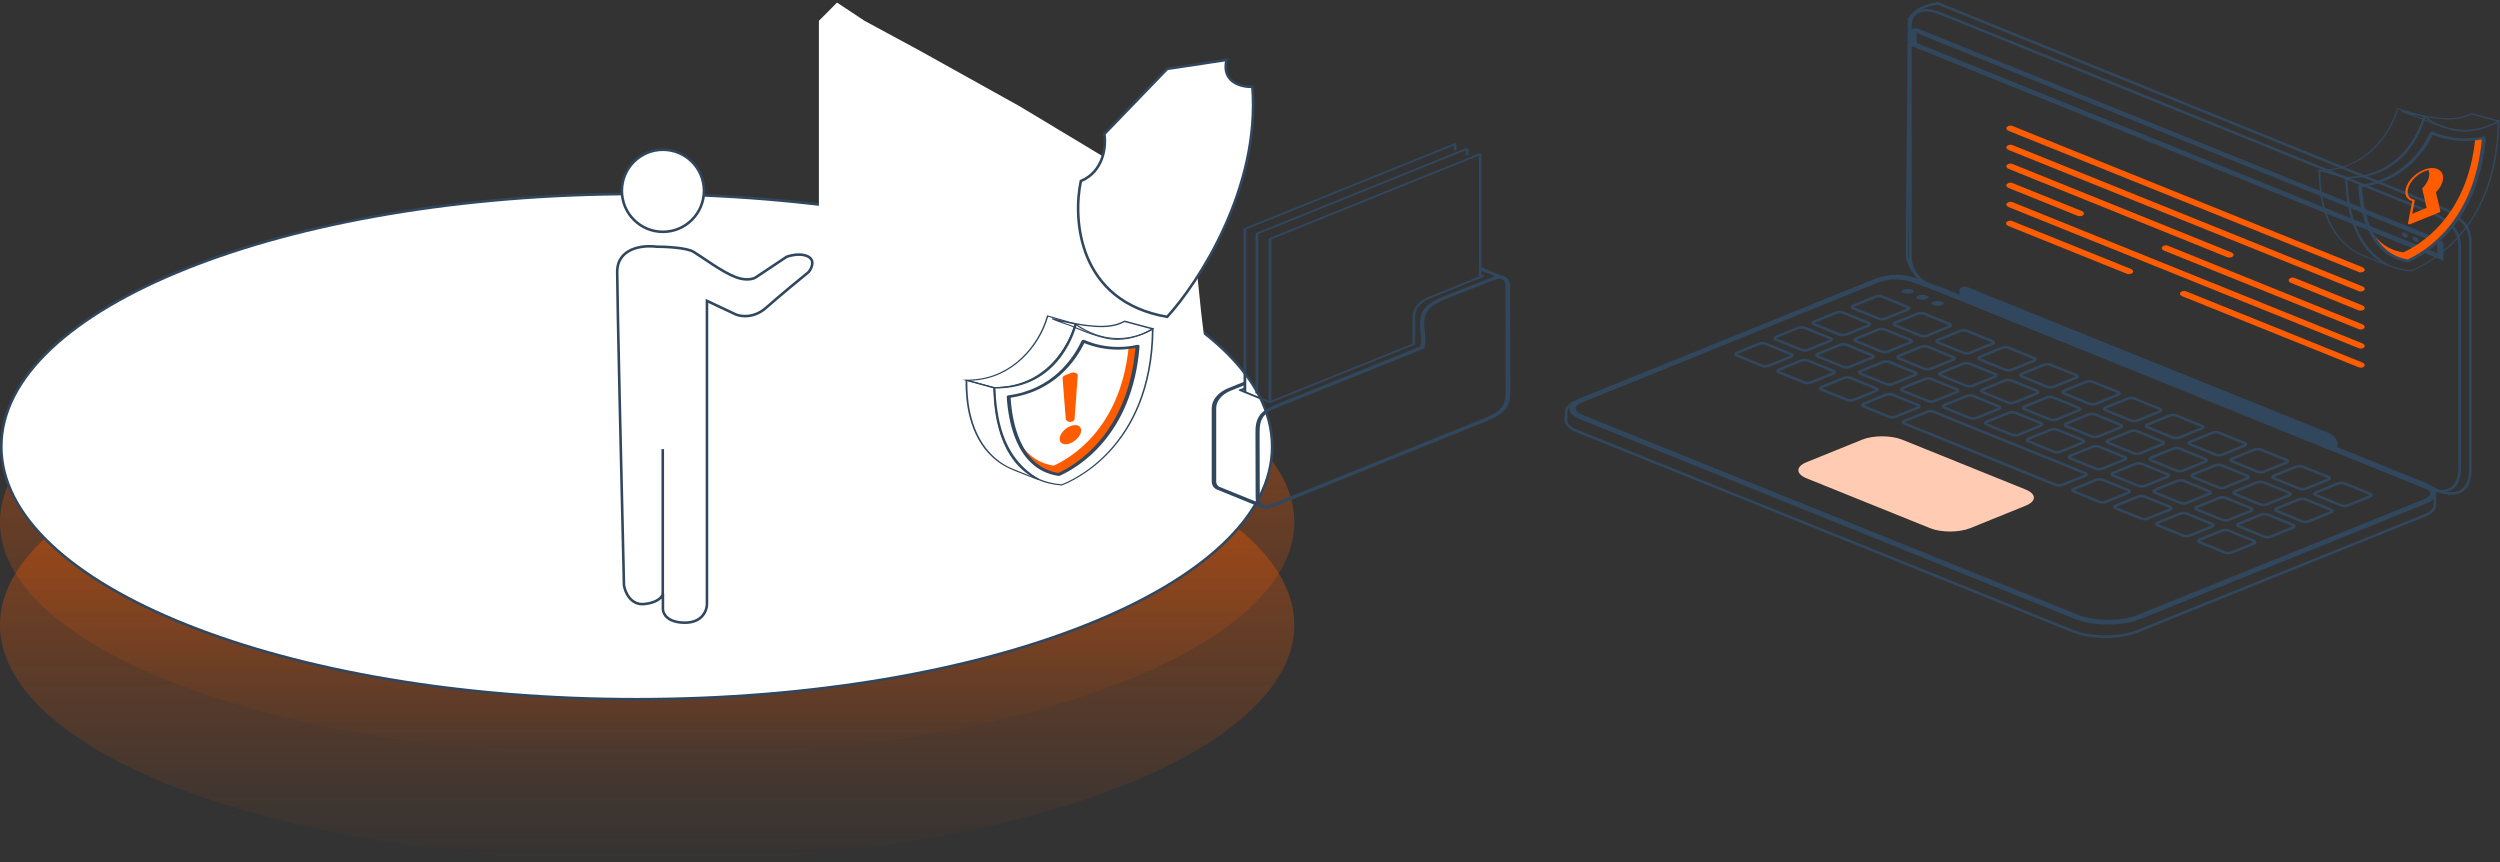 <svg width="960" height="331" viewBox="0 0 960 331" fill="none" xmlns="http://www.w3.org/2000/svg">
<rect x="0" y="0" width="960" height="331" fill="#333333" stroke="none"/>
<ellipse cx="248.5" cy="200.5" rx="248.5" ry="90.5" fill="url(#paint0_linear_84_43078)" fill-opacity="0.5"/>
<ellipse cx="248.5" cy="240" rx="248.5" ry="91" fill="url(#paint1_linear_84_43078)" fill-opacity="0.5"/>
<path d="M488.5 171.5C488.5 184.78 481.753 197.482 469.443 209.088C457.132 220.695 439.291 231.17 417.202 239.978C373.029 257.594 311.97 268.5 244.5 268.5C177.03 268.5 115.971 257.594 71.798 239.978C49.709 231.17 31.868 220.695 19.557 209.088C7.247 197.482 0.5 184.78 0.5 171.5C0.5 158.22 7.247 145.518 19.557 133.912C31.868 122.305 49.709 111.83 71.798 103.022C115.971 85.406 177.03 74.5 244.5 74.5C311.97 74.5 373.029 85.406 417.202 103.022C439.291 111.83 457.132 122.305 469.443 133.912C481.753 145.518 488.5 158.22 488.5 171.5Z" fill="white" stroke="#31475E"/>
<path d="M314.458 104.94L465 182.008V151.246L461.259 120.09L457.14 80.287L391.639 40.859L353.005 19.358L331.976 7.988L321.424 1L314.458 7.988V104.94Z" fill="white"/>
<path d="M744.067 1.268L937.988 80.001C941.251 81.305 944.281 83.75 946.262 85.788C947.311 87.092 948.36 89.129 948.593 92.064V180.332C948.593 188.971 943.116 191.172 936.007 188.319L741.387 109.587C735.793 107.305 732.297 101.762 732.297 97.28L733.113 7.381C733.346 6.811 733.812 6.322 734.278 5.751C737.075 2.572 742.086 1.594 744.067 1.268Z" stroke="#31475E" stroke-miterlimit="10"/>
<path d="M601.426 161.416V158.156C601.31 156.689 602.708 155.222 605.389 154.162L717.965 108.602C718.665 108.276 719.364 108.031 719.946 107.787C721.112 107.461 722.277 107.135 723.21 106.972C727.638 106.238 731.484 106.972 733.815 107.624L745.002 111.699L930.766 186.682C933.446 187.742 934.844 189.209 934.961 190.676V194.018C934.961 195.485 933.679 196.952 930.882 198.011L820.753 242.431C813.877 245.202 802.806 245.12 795.93 242.349L605.505 165.491C602.825 164.432 601.426 162.965 601.31 161.579V161.416C601.426 161.498 601.426 161.498 601.426 161.416Z" stroke="#31475E" stroke-miterlimit="10"/>
<path d="M745.119 5.176L934.146 81.871C937.292 83.175 940.206 85.457 942.187 87.495C943.236 88.799 944.168 90.755 944.518 93.608V179.676C944.518 188.071 939.157 190.271 932.281 187.5L742.439 110.724C736.962 108.523 733.582 103.144 733.582 98.743V9.985C733.582 4.524 738.244 2.405 745.119 5.176Z" stroke="#31475E" stroke-miterlimit="10"/>
<path d="M938.324 100.133V93.939C938.324 93.124 937.508 92.146 936.46 91.738L736.595 11.05C735.197 10.479 733.565 11.131 733.565 12.272V17.489L734.264 17.733L938.324 100.133ZM736.013 12.68L935.294 93.124C935.644 93.287 935.877 93.613 935.877 93.858V97.199L736.013 16.511V12.68Z" fill="#31475E"/>
<path d="M932.966 94.093C932.966 93.604 932.384 92.952 931.801 92.708C931.102 92.463 930.636 92.626 930.636 93.197C930.636 93.686 931.218 94.338 931.801 94.582C932.384 94.827 932.966 94.664 932.966 94.093Z" fill="#31475E"/>
<path d="M928.775 92.384C928.775 91.895 928.192 91.243 927.61 90.998C926.91 90.754 926.444 90.917 926.444 91.487C926.444 91.976 926.91 92.628 927.61 92.873C928.192 93.117 928.775 92.954 928.775 92.384Z" fill="#31475E"/>
<path d="M924.571 90.754C924.571 90.265 924.105 89.613 923.405 89.368C922.706 89.124 922.24 89.287 922.24 89.857C922.24 90.346 922.823 90.998 923.405 91.243C924.105 91.487 924.571 91.243 924.571 90.754Z" fill="#31475E"/>
<path d="M727.992 107.216C726.943 107.216 725.895 107.298 724.962 107.461C723.913 107.705 722.865 107.95 722.049 108.194C721.466 108.357 720.883 108.602 720.301 108.846L719.019 109.417H718.902L607.841 154.407C606.092 155.14 605.044 156.037 605.044 156.852C605.044 157.749 606.092 158.727 608.074 159.46L798.149 236.155C801.179 237.378 805.258 238.03 809.57 238.03C813.765 238.03 817.727 237.378 820.524 236.237L930.42 191.899C932.169 191.165 933.217 190.268 933.217 189.372C933.217 188.475 932.169 187.497 930.187 186.764L744.89 111.943L733.936 107.95C732.537 107.705 730.44 107.216 727.992 107.216ZM727.992 105.505C730.789 105.505 733.236 105.994 734.868 106.483L746.056 110.558L931.353 185.378C936.83 187.579 936.947 191.247 931.469 193.447L821.69 237.785C818.31 239.171 813.881 239.823 809.453 239.823C804.908 239.823 800.363 239.089 796.867 237.704L606.792 161.009C601.314 158.808 601.081 155.222 606.559 153.021L718.902 107.542C719.601 107.216 720.301 106.972 720.883 106.727C722.049 106.401 723.098 106.075 724.146 105.912C725.545 105.586 726.827 105.505 727.992 105.505Z" fill="#31475E"/>
<path d="M745.701 117.156C746.633 116.83 746.633 116.178 745.701 115.852C744.769 115.526 743.37 115.526 742.438 115.852C741.506 116.178 741.506 116.83 742.438 117.156C743.37 117.482 744.769 117.482 745.701 117.156Z" fill="#31475E"/>
<path d="M739.865 114.789C740.798 114.463 740.798 113.811 739.865 113.485C738.933 113.159 737.534 113.159 736.602 113.485C735.67 113.811 735.67 114.463 736.602 114.789C737.534 115.196 739.049 115.196 739.865 114.789Z" fill="#31475E"/>
<path d="M734.165 112.509C735.097 112.183 735.097 111.531 734.165 111.205C733.232 110.879 731.834 110.879 730.901 111.205C729.969 111.531 729.969 112.183 730.901 112.509C731.717 112.835 733.232 112.835 734.165 112.509Z" fill="#31475E"/>
<path d="M889.28 189.126C888.58 189.371 888.58 189.86 889.28 190.104L899.069 194.098C899.768 194.342 900.817 194.342 901.516 194.098L910.14 190.593C910.839 190.349 910.839 189.86 910.14 189.615L900.351 185.621C899.652 185.377 898.603 185.377 897.904 185.621L889.28 189.126ZM881.821 179.183C882.52 178.938 883.569 178.938 884.268 179.183L894.058 183.176C894.757 183.421 894.757 183.91 894.058 184.154L885.434 187.659C884.735 187.904 883.686 187.904 882.987 187.659L873.197 183.665C872.498 183.421 872.498 182.932 873.197 182.687L881.821 179.183ZM865.739 172.662C866.438 172.418 867.487 172.418 868.186 172.662L877.975 176.656C878.675 176.901 878.675 177.39 877.975 177.634L869.351 181.139C868.652 181.383 867.603 181.383 866.904 181.139L857.115 177.145C856.416 176.901 856.416 176.412 857.115 176.167L865.739 172.662ZM849.656 166.142C850.356 165.898 851.404 165.898 852.104 166.142L861.893 170.136C862.592 170.38 862.592 170.869 861.893 171.114L853.269 174.618C852.57 174.863 851.521 174.863 850.822 174.618L841.033 170.625C840.333 170.38 840.333 169.891 841.033 169.647L849.656 166.142ZM833.224 159.54C833.924 159.296 834.972 159.296 835.672 159.54L845.461 163.534C846.16 163.779 846.16 164.268 845.461 164.512L836.837 168.017C836.138 168.261 835.089 168.261 834.39 168.017L824.601 164.023C823.901 163.778 823.901 163.289 824.601 163.045L833.224 159.54ZM817.142 153.02C817.841 152.775 818.89 152.775 819.589 153.02L829.379 157.014C830.078 157.258 830.078 157.747 829.379 157.992L820.755 161.496C820.055 161.741 819.007 161.741 818.307 161.496L808.518 157.503C807.819 157.258 807.819 156.769 808.518 156.525L817.142 153.02ZM801.06 146.581C801.759 146.337 802.808 146.337 803.507 146.581L813.413 150.575C814.112 150.819 814.112 151.308 813.413 151.553L804.789 155.058C804.09 155.302 803.041 155.302 802.342 155.058L792.552 151.064C791.853 150.819 791.853 150.33 792.552 150.086L801.06 146.581ZM784.977 140.061C785.676 139.816 786.725 139.816 787.425 140.061L797.214 144.055C797.913 144.299 797.913 144.788 797.214 145.033L788.59 148.537C787.891 148.782 786.842 148.782 786.143 148.537L776.353 144.544C775.654 144.299 775.654 143.81 776.353 143.566L784.977 140.061ZM768.895 133.541C769.594 133.296 770.643 133.296 771.342 133.541L781.131 137.534C781.831 137.779 781.831 138.268 781.131 138.512L772.508 142.017C771.808 142.262 770.759 142.262 770.06 142.017L760.271 138.023C759.572 137.779 759.572 137.29 760.271 137.045L768.895 133.541ZM752.812 127.02C753.512 126.776 754.561 126.776 755.26 127.02L765.049 131.014C765.748 131.259 765.748 131.748 765.049 131.992L756.425 135.497C755.726 135.741 754.677 135.741 753.978 135.497L744.189 131.503C743.489 131.258 743.489 130.77 744.189 130.525L752.812 127.02ZM736.38 120.419C737.08 120.174 738.129 120.174 738.828 120.419L748.617 124.412C749.316 124.657 749.316 125.146 748.617 125.39L739.993 128.895C739.294 129.139 738.245 129.139 737.546 128.895L727.757 124.901C727.057 124.657 727.057 124.168 727.757 123.923L736.38 120.419ZM720.298 113.898C720.997 113.654 722.046 113.654 722.745 113.898L732.535 117.892C733.234 118.136 733.234 118.625 732.535 118.87L723.911 122.375C723.212 122.619 722.163 122.619 721.463 122.375L711.674 118.381C710.975 118.136 710.975 117.647 711.674 117.403L720.298 113.898ZM882.87 191.734C883.569 191.49 884.618 191.49 885.317 191.734L895.107 195.728C895.806 195.972 895.806 196.461 895.107 196.706L886.483 200.211C885.783 200.455 884.735 200.455 884.035 200.211L874.246 196.217C873.547 195.972 873.547 195.483 874.246 195.239L882.87 191.734ZM866.788 185.214C867.487 184.969 868.536 184.969 869.235 185.214L879.024 189.208C879.723 189.452 879.723 189.941 879.024 190.186L870.4 193.69C869.701 193.935 868.652 193.935 867.953 193.69L858.164 189.697C857.464 189.452 857.464 188.963 858.164 188.719L866.788 185.214ZM850.705 178.694C851.404 178.449 852.453 178.449 853.153 178.694L862.942 182.687C863.641 182.932 863.641 183.421 862.942 183.665L854.318 187.17C853.619 187.415 852.57 187.415 851.871 187.17L842.081 183.176C841.382 182.932 841.382 182.443 842.081 182.198L850.705 178.694ZM834.623 172.255C835.322 172.01 836.371 172.01 837.07 172.255L846.859 176.249C847.559 176.493 847.559 176.982 846.859 177.227L838.236 180.731C837.536 180.976 836.487 180.976 835.788 180.731L825.999 176.738C825.3 176.493 825.3 176.004 825.999 175.76L834.623 172.255ZM818.191 165.572C818.89 165.327 819.939 165.327 820.638 165.572L830.427 169.565C831.127 169.81 831.127 170.299 830.427 170.543L821.804 174.048C821.104 174.292 820.055 174.292 819.356 174.048L809.567 170.054C808.868 169.81 808.868 169.321 809.567 169.076L818.191 165.572ZM802.108 159.133C802.808 158.888 803.857 158.888 804.556 159.133L814.345 163.126C815.044 163.371 815.044 163.86 814.345 164.104L805.721 167.609C805.022 167.854 803.973 167.854 803.274 167.609L793.485 163.615C792.785 163.371 792.785 162.882 793.485 162.637L802.108 159.133ZM786.026 152.612C786.725 152.368 787.774 152.368 788.473 152.612L798.263 156.606C798.962 156.851 798.962 157.34 798.263 157.584L789.639 161.089C788.94 161.333 787.891 161.333 787.191 161.089L777.402 157.095C776.703 156.851 776.703 156.362 777.402 156.117L786.026 152.612ZM769.944 146.092C770.643 145.848 771.692 145.848 772.391 146.092L782.18 150.086C782.88 150.33 782.88 150.819 782.18 151.064L773.556 154.569C772.857 154.813 771.808 154.813 771.109 154.569L761.32 150.575C760.621 150.33 760.621 149.841 761.32 149.597L769.944 146.092ZM753.861 139.653C754.561 139.409 755.609 139.409 756.309 139.653L766.098 143.647C766.797 143.892 766.797 144.381 766.098 144.625L757.474 148.13C756.775 148.374 755.726 148.374 755.027 148.13L745.237 144.136C744.538 143.892 744.538 143.403 745.237 143.158L753.861 139.653ZM737.779 133.133C738.478 132.889 739.527 132.889 740.226 133.133L750.016 137.127C750.715 137.371 750.715 137.86 750.016 138.105L741.392 141.609C740.692 141.854 739.644 141.854 738.944 141.609L729.155 137.616C728.456 137.371 728.456 136.882 729.155 136.638L737.779 133.133ZM721.347 126.531C722.046 126.287 723.095 126.287 723.794 126.531L733.584 130.525C734.283 130.77 734.283 131.258 733.584 131.503L724.96 135.008C724.26 135.252 723.212 135.252 722.512 135.008L712.723 131.014C712.024 130.769 712.024 130.28 712.723 130.036L721.347 126.531ZM705.265 120.011C705.964 119.766 707.013 119.766 707.712 120.011L717.501 124.005C718.2 124.249 718.2 124.738 717.501 124.983L708.877 128.487C708.178 128.732 707.129 128.732 706.43 128.487L696.641 124.494C695.941 124.249 695.941 123.76 696.641 123.516L705.265 120.011ZM868.303 197.603C869.002 197.358 870.051 197.358 870.75 197.603L880.539 201.596C881.238 201.841 881.238 202.33 880.539 202.574L871.915 206.079C871.216 206.323 870.167 206.323 869.468 206.079L859.679 202.085C858.98 201.841 858.98 201.352 859.679 201.107L868.303 197.603ZM852.22 191.164C852.919 190.919 853.968 190.919 854.668 191.164L864.457 195.157C865.156 195.402 865.156 195.891 864.457 196.135L855.833 199.64C855.134 199.885 854.085 199.885 853.386 199.64L843.596 195.646C842.897 195.402 842.897 194.913 843.596 194.668L852.22 191.164ZM836.138 184.643C836.837 184.399 837.886 184.399 838.585 184.643L848.374 188.637C849.074 188.882 849.074 189.371 848.374 189.615L839.751 193.12C839.051 193.364 838.002 193.364 837.303 193.12L827.514 189.126C826.815 188.882 826.815 188.393 827.514 188.148L836.138 184.643ZM820.055 178.123C820.755 177.879 821.804 177.879 822.503 178.123L832.292 182.117C832.991 182.361 832.991 182.85 832.292 183.095L823.668 186.6C822.969 186.844 821.92 186.844 821.221 186.6L811.432 182.606C810.732 182.361 810.732 181.872 811.432 181.628L820.055 178.123ZM803.623 171.521C804.323 171.277 805.372 171.277 806.071 171.521L815.86 175.515C816.559 175.76 816.559 176.249 815.86 176.493L807.236 179.998C806.537 180.242 805.488 180.242 804.789 179.998L795 176.004C794.3 175.76 794.3 175.271 795 175.026L803.623 171.521ZM787.541 165.001C788.24 164.757 789.289 164.757 789.988 165.001L799.778 168.995C800.477 169.239 800.477 169.728 799.778 169.973L791.154 173.477C790.455 173.722 789.406 173.722 788.706 173.477L778.917 169.484C778.218 169.239 778.218 168.75 778.917 168.506L787.541 165.001ZM771.459 158.481C772.158 158.236 773.207 158.236 773.906 158.481L783.695 162.474C784.395 162.719 784.395 163.208 783.695 163.452L775.071 166.957C774.372 167.202 773.323 167.202 772.624 166.957L762.835 162.963C762.136 162.719 762.136 162.23 762.835 161.985L771.459 158.481ZM755.26 152.042C755.959 151.797 757.124 151.797 757.707 152.042L767.496 156.036C768.196 156.28 768.196 156.769 767.496 157.014L758.873 160.518C758.173 160.763 757.124 160.763 756.425 160.518L746.636 156.525C745.937 156.28 745.937 155.791 746.636 155.547L755.26 152.042ZM739.177 145.522C739.877 145.277 740.925 145.277 741.625 145.522L751.414 149.515C752.113 149.76 752.113 150.249 751.414 150.493L742.79 153.998C742.091 154.243 741.042 154.243 740.343 153.998L730.554 150.004C729.854 149.76 729.854 149.271 730.554 149.026L739.177 145.522ZM723.095 139.001C723.794 138.757 724.843 138.757 725.542 139.001L735.332 142.995C736.031 143.24 736.031 143.729 735.332 143.973L726.708 147.478C726.008 147.722 724.96 147.722 724.26 147.478L714.471 143.484C713.772 143.24 713.772 142.751 714.471 142.506L723.095 139.001ZM706.663 132.4C707.362 132.155 708.411 132.155 709.11 132.4L718.9 136.393C719.599 136.638 719.599 137.127 718.9 137.371L710.276 140.876C709.576 141.12 708.528 141.12 707.828 140.876L698.039 136.882C697.34 136.638 697.34 136.149 698.039 135.904L706.663 132.4ZM690.581 125.879C691.28 125.635 692.329 125.635 693.028 125.879L702.817 129.873C703.516 130.117 703.516 130.606 702.817 130.851L694.193 134.356C693.494 134.6 692.445 134.6 691.746 134.356L681.957 130.362C681.257 130.117 681.257 129.628 681.957 129.384L690.581 125.879ZM853.269 203.715C853.968 203.471 855.017 203.471 855.716 203.715L865.506 207.709C866.205 207.953 866.205 208.443 865.506 208.687L856.882 212.192C856.183 212.436 855.134 212.436 854.434 212.192L844.645 208.198C843.946 207.954 843.946 207.464 844.645 207.22L853.269 203.715ZM837.187 197.195C837.886 196.951 838.935 196.951 839.634 197.195L849.423 201.189C850.123 201.433 850.123 201.922 849.423 202.167L840.799 205.671C840.1 205.916 839.051 205.916 838.352 205.671L828.563 201.678C827.864 201.433 827.864 200.944 828.563 200.7L837.187 197.195ZM821.104 190.675C821.804 190.43 822.852 190.43 823.552 190.675L833.341 194.668C834.04 194.913 834.04 195.402 833.341 195.646L824.717 199.151C824.018 199.396 822.969 199.396 822.27 199.151L812.48 195.157C811.781 194.913 811.781 194.424 812.48 194.179L821.104 190.675ZM805.022 184.236C805.721 183.991 806.77 183.991 807.469 184.236L817.259 188.23C817.958 188.474 817.958 188.963 817.259 189.208L808.635 192.712C807.935 192.957 806.887 192.957 806.187 192.712L796.398 188.719C795.699 188.474 795.699 187.985 796.398 187.741L805.022 184.236ZM724.26 151.553C724.96 151.308 726.008 151.308 726.708 151.553L736.497 155.547C737.196 155.791 737.196 156.28 736.497 156.525L727.873 160.029C727.174 160.274 726.125 160.274 725.426 160.029L715.637 156.036C714.937 155.791 714.937 155.302 715.637 155.058L724.26 151.553ZM708.178 145.114C708.877 144.87 709.926 144.87 710.625 145.114L720.415 149.108C721.114 149.352 721.114 149.841 720.415 150.086L711.791 153.591C711.092 153.835 710.043 153.835 709.343 153.591L699.554 149.597C698.855 149.352 698.855 148.863 699.554 148.619L708.178 145.114ZM691.746 138.431C692.445 138.186 693.494 138.186 694.193 138.431L703.983 142.425C704.682 142.669 704.682 143.158 703.983 143.403L695.359 146.907C694.659 147.152 693.611 147.152 692.911 146.907L683.122 142.914C682.423 142.669 682.423 142.18 683.122 141.936L691.746 138.431ZM675.547 131.992C676.246 131.748 677.295 131.748 677.994 131.992L687.784 135.986C688.483 136.23 688.483 136.719 687.784 136.964L679.16 140.468C678.461 140.713 677.412 140.713 676.712 140.468L666.923 136.475C666.224 136.23 666.224 135.741 666.923 135.497L675.547 131.992ZM742.674 158.155L752.463 162.148L758.639 164.675L768.545 168.669L774.838 171.195L784.628 175.189L790.921 177.716L800.71 181.709C801.409 181.954 801.409 182.443 800.71 182.687L791.97 186.192C791.27 186.437 790.221 186.437 789.522 186.192L787.425 185.377L779.616 182.198L773.323 179.672L763.534 175.678L757.241 173.151L747.452 169.158L741.159 166.631L732.069 162.963L731.253 162.637C730.554 162.393 730.554 161.904 731.253 161.659L739.993 158.155C740.925 157.829 741.974 157.829 742.674 158.155Z" stroke="#31475E" stroke-miterlimit="10"/>
<path d="M756.08 116.265L893.946 171.932C896.043 172.747 897.675 172.176 897.675 170.546C897.675 168.916 896.043 167.042 893.946 166.145L756.08 110.478C753.982 109.663 752.351 110.152 752.351 111.864C752.351 113.494 753.982 115.45 756.08 116.265Z" fill="#31475E"/>
<path d="M741.155 202.82C745.351 204.532 752.343 204.532 756.539 202.82L777.865 194.181C782.061 192.469 782.061 189.698 777.865 187.987L730.434 168.833C726.238 167.122 719.246 167.122 715.051 168.833L693.724 177.473C689.529 179.184 689.529 181.955 693.724 183.667L741.155 202.82Z" fill="#FFCCB3"/>
<path d="M906.542 104.598C907.009 104.598 907.591 104.435 907.824 104.109C908.291 103.62 907.941 102.968 907.242 102.642L772.756 48.36C772.056 48.034 771.124 48.279 770.658 48.768C770.192 49.257 770.541 49.909 771.241 50.235L905.727 104.435C905.96 104.598 906.193 104.598 906.542 104.598Z" fill="#FF5C00"/>
<path d="M906.542 111.936C907.009 111.936 907.591 111.773 907.824 111.447C908.291 110.958 907.941 110.305 907.242 109.979L772.756 55.698C772.056 55.372 771.124 55.617 770.658 56.105C770.192 56.594 770.541 57.247 771.241 57.573L905.727 111.773C905.96 111.854 906.193 111.936 906.542 111.936Z" fill="#FF5C00"/>
<path d="M906.542 119.268C907.009 119.268 907.591 119.105 907.824 118.779C908.291 118.29 907.941 117.638 907.242 117.312L881.137 106.717C880.438 106.391 879.505 106.635 879.039 107.124C878.573 107.613 878.923 108.265 879.622 108.591L905.727 119.187C905.96 119.187 906.193 119.268 906.542 119.268Z" fill="#FF5C00"/>
<path d="M856.198 98.893C856.664 98.893 857.247 98.73 857.48 98.404C857.946 97.915 857.596 97.263 856.897 96.937L772.756 62.95C772.057 62.624 771.124 62.868 770.658 63.357C770.192 63.846 770.542 64.498 771.241 64.824L855.382 98.811C855.615 98.893 855.965 98.893 856.198 98.893Z" fill="#FF5C00"/>
<path d="M906.542 126.524C907.009 126.524 907.591 126.361 907.824 126.035C908.291 125.546 907.941 124.894 907.242 124.568L832.424 94.33C831.724 94.004 830.792 94.249 830.326 94.738C829.86 95.227 830.209 95.879 830.909 96.205L905.727 126.361C905.96 126.524 906.193 126.524 906.542 126.524Z" fill="#FF5C00"/>
<path d="M798.741 82.998C799.207 82.998 799.79 82.835 800.023 82.508C800.489 82.019 800.139 81.367 799.44 81.041L772.752 70.283C772.053 69.957 771.121 70.201 770.655 70.691C770.189 71.18 770.538 71.832 771.237 72.157L797.925 82.916C798.158 82.998 798.508 82.998 798.741 82.998Z" fill="#FF5C00"/>
<path d="M906.542 133.856C907.009 133.856 907.591 133.693 907.824 133.367C908.291 132.878 907.941 132.226 907.242 131.9L772.756 77.618C772.056 77.292 771.124 77.537 770.658 78.026C770.192 78.515 770.541 79.167 771.241 79.493L905.727 133.693C905.96 133.774 906.193 133.856 906.542 133.856Z" fill="#FF5C00"/>
<path d="M906.542 141.193C907.009 141.193 907.591 141.03 907.824 140.704C908.291 140.215 907.941 139.563 907.242 139.237L839.416 111.851C838.717 111.525 837.784 111.77 837.318 112.259C836.852 112.748 837.202 113.4 837.901 113.726L905.727 141.03C905.96 141.111 906.193 141.193 906.542 141.193Z" fill="#FF5C00"/>
<path d="M817.623 105.251C818.089 105.251 818.671 105.088 818.904 104.762C819.371 104.273 819.021 103.621 818.322 103.295L772.638 84.875C771.939 84.549 771.007 84.793 770.541 85.282C770.075 85.772 770.424 86.424 771.123 86.75L816.807 105.169C817.156 105.251 817.389 105.251 817.623 105.251Z" fill="#FF5C00"/>
<path d="M484.475 194.983C481.622 193.823 467.424 188.069 467.291 187.976C466.296 187.559 465.699 186.816 465.433 185.888C465.367 185.563 465.301 185.238 465.301 184.867V156.748C465.301 153.593 467.756 150.623 471.67 149.046L477.641 146.633L478.504 147.654L472.533 150.066C469.149 151.459 467.026 154.011 467.026 156.748V184.867C467.026 185.146 467.092 185.424 467.158 185.656C467.358 186.259 467.756 186.723 468.286 186.955C468.552 187.048 479.632 191.549 485.47 193.915L484.475 194.983Z" fill="#31475E"/>
<path d="M568.524 102.472L567.686 103.473L576.787 107.201L577.625 106.2L568.524 102.472Z" fill="#31475E"/>
<path d="M478.504 150.528H477.509V87.887C477.509 87.748 477.576 87.655 477.775 87.608L558.453 55.035C558.585 54.988 558.784 54.988 558.983 55.035C559.116 55.081 559.249 55.22 559.249 55.313V57.773H558.254V55.916L478.571 88.072V150.528H478.504Z" fill="#31475E"/>
<path d="M483.091 151.136H482.096V89.701C482.096 89.561 482.162 89.469 482.361 89.422L563.039 56.849C563.172 56.802 563.371 56.802 563.57 56.849C563.703 56.895 563.835 57.034 563.835 57.127V59.586H562.84V57.73L483.157 89.886V151.136H483.091Z" fill="#31475E"/>
<path d="M488.121 154.474H487.126V91.74C487.126 91.6 487.192 91.507 487.391 91.461L568.069 58.888C568.202 58.841 568.401 58.841 568.6 58.888C568.733 58.934 568.866 59.073 568.866 59.166V106.449H567.87V59.769L488.188 91.925V154.474H488.121Z" fill="#31475E"/>
<path d="M486.143 195.262C485.678 195.262 485.148 195.215 484.683 195.03C482.427 194.334 482.162 192.385 482.162 190.993L482.096 166.586C482.096 164.126 482.096 161.064 484.418 158.651C486.143 156.934 488.797 155.867 491.119 154.893L545.457 132.991C545.789 131.228 545.656 129.326 545.457 127.47C545.125 124.361 544.86 121.113 547.182 118.329C549.305 115.823 553.153 114.292 556.338 113.039L573.456 106.311C574.384 105.94 575.181 105.708 576.441 105.847C577.569 105.986 578.564 106.543 579.161 107.285C579.891 108.213 579.891 109.327 579.891 110.208L579.958 149.789C579.958 152.062 579.958 154.846 578.1 157.166C576.176 159.533 572.527 161.018 569.674 162.178L489.925 194.334C488.598 194.844 487.337 195.262 486.143 195.262ZM575.645 106.96C575.181 106.96 574.849 107.053 574.252 107.332L573.655 107.564L557.068 114.06C553.95 115.266 550.433 116.658 548.575 118.932C546.519 121.391 546.784 124.314 547.116 127.423C547.315 129.418 547.514 131.507 547.049 133.502C546.983 133.687 546.85 133.827 546.651 133.919L491.915 155.913C489.726 156.795 487.204 157.816 485.745 159.301C483.821 161.25 483.688 163.755 483.688 166.586L483.754 190.993C483.754 192.709 484.219 193.638 485.28 193.962C486.276 194.287 487.602 193.823 488.929 193.313L568.679 161.157C571.532 159.997 574.782 158.698 576.508 156.563C578.166 154.521 578.166 152.016 578.166 149.789L578.1 110.208C578.1 109.42 578.1 108.538 577.569 107.842C577.237 107.424 576.64 107.053 576.043 107.007C575.91 107.007 575.778 106.96 575.645 106.96Z" fill="#31475E"/>
<path d="M487.585 154.798C487.519 154.798 487.386 154.798 487.32 154.752L475.974 150.112C475.842 150.066 475.709 149.926 475.709 149.787C475.709 149.648 475.842 149.555 475.974 149.509L477.766 148.859L478.23 149.462L477.235 149.834L487.585 154.056L542.454 131.923V121.436C542.454 118.374 544.843 115.497 548.624 113.966L569.656 105.474L570.187 106.077L549.155 114.569C545.639 115.961 543.449 118.606 543.449 121.436V132.108C543.449 132.248 543.383 132.34 543.184 132.387L487.851 154.752C487.784 154.798 487.651 154.798 487.585 154.798Z" fill="#31475E"/>
<path d="M237 104.476C237 95.11 246.973 94.07 251.959 94.72C255.645 94.72 263.666 95.11 266.268 96.671C269.52 98.622 277.324 104.476 282.527 106.427C286.69 107.988 289.465 107.077 290.332 106.427L302.039 98.622C303.773 97.972 307.893 97.061 310.494 98.622C313.096 100.183 311.578 103.175 310.494 104.476C307.025 107.294 298.917 113.972 294.234 118.134C289.552 122.297 284.479 121.603 282.527 120.736L271.471 115.533V231.952C271.471 234.337 269.78 239.107 263.016 239.107C256.252 239.107 254.561 235.638 254.561 233.904V228.05C254.344 229.134 252.609 231.432 247.406 231.952C242.203 232.473 240.035 227.4 239.602 224.798C238.734 188.593 237 113.842 237 104.476Z" fill="white" stroke="#31475E"/>
<circle cx="254.561" cy="73.26" r="15.76" fill="white" stroke="#31475E"/>
<path d="M254.5 172.463V228.306" stroke="#31475E"/>
<path d="M424.081 51.438L448.194 26.447L471.016 23C468.949 31.617 476.757 33.484 480.92 33.341C484.02 71.947 460.395 108.312 448.194 121.669C414.091 115.81 411.881 84.471 415.038 69.534C423.995 65.742 424.799 55.89 424.081 51.438Z" fill="white" stroke="#31475E"/>
<path d="M946.336 50.546C944.712 50.546 942.999 50.356 941.285 49.915C935.874 48.59 929.11 45.5 929.02 45.437C928.839 45.373 928.118 45.121 927.306 44.869C924.15 43.734 922.887 43.292 922.436 43.04C922.165 42.914 922.165 42.85 922.256 42.724L922.346 42.535L922.616 42.598C938.76 46.446 944.442 45.815 948.861 43.481L949.041 43.418L959.954 46.32L959.503 46.635C956.797 48.275 952.017 50.546 946.336 50.546ZM929.29 45.121C929.38 45.121 936.054 48.212 941.466 49.536C948.771 51.365 955.354 48.527 958.691 46.572L949.041 43.986C944.802 46.194 939.391 46.824 925.683 43.86C926.314 44.112 927.036 44.364 927.577 44.553C928.479 44.806 929.02 44.995 929.29 45.121Z" fill="#31475E"/>
<path d="M917.182 102.141C916.821 102.141 915.919 101.763 912.041 100.249C909.606 99.303 906.991 98.231 906.63 98.041C893.913 92.112 891.118 78.551 890.576 70.983C890.486 69.595 890.306 67.829 890.396 65.621V65.18L890.847 65.243L901.309 68.081V68.397C902.03 78.362 903.203 93.374 917.362 101.763L917.543 101.889L917.362 102.078C917.362 102.078 917.272 102.141 917.182 102.141ZM891.027 65.747C891.027 67.892 891.118 69.595 891.208 70.983C891.749 78.488 894.545 91.923 906.991 97.726C907.532 97.978 912.312 99.871 915.108 101.006C902.391 92.365 901.309 78.047 900.587 68.46V68.397L891.027 65.747Z" fill="#31475E"/>
<path d="M900.966 68.397L889.152 65.243H890.775C891.497 65.243 892.218 65.18 893.03 65.117C907.55 64.297 917.38 52.439 920.357 41.716L920.447 41.464L931.36 44.618V44.807C931.179 45.753 925.768 67.388 903.492 68.397C903.221 68.397 902.951 68.397 902.68 68.46C901.958 68.334 901.507 68.397 900.966 68.397ZM892.218 65.558L901.057 67.955C901.507 67.955 901.958 67.892 902.409 67.892C902.68 67.892 902.95 67.892 903.221 67.829C924.325 66.946 929.917 46.952 930.548 44.807L920.808 42.032C917.741 52.881 907.73 64.739 893.03 65.558C892.759 65.558 892.489 65.558 892.218 65.558Z" fill="#31475E"/>
<path d="M925.874 104.226H925.784C900.531 102.46 900.622 71.679 900.712 68.21V68.021H900.982C923.619 67.706 929.933 47.08 930.564 44.684L930.654 44.305L931.105 44.62C936.065 48.09 941.206 49.856 946.617 49.856H946.707C953.922 49.793 958.612 46.765 959.153 46.45L959.694 46.071V46.576C959.243 90.602 929.391 102.901 925.874 104.226ZM901.343 68.4C901.253 72.689 901.614 101.955 925.784 103.784C929.482 102.396 958.522 90.097 959.063 47.017C957.53 47.9 953.021 50.171 946.707 50.234H946.617C941.206 50.234 935.975 48.531 931.105 45.188C930.023 48.783 923.259 67.895 901.343 68.4Z" fill="#31475E"/>
<path d="M922.877 96.904C928.559 94.381 947.408 83.721 950.474 53.382C951.647 53.256 952.729 53.067 953.721 52.815C951.106 85.929 930.723 97.471 924.591 100.183C916.113 98.922 911.514 92.741 908.988 86.181C911.694 91.416 915.933 95.894 922.877 96.904Z" fill="#FF5C00"/>
<path d="M924.773 100.693C924.683 100.693 924.683 100.693 924.593 100.693C908.72 98.359 906.014 79.5 905.563 71.489C905.563 71.237 905.834 71.048 906.194 70.985C922.338 68.84 930.094 57.487 933.16 50.864C933.251 50.738 933.431 50.612 933.611 50.549C933.792 50.486 934.062 50.486 934.243 50.612C938.211 52.315 942.359 53.135 946.598 53.135H946.779C949.124 53.135 951.378 52.883 953.633 52.378C953.903 52.315 954.084 52.378 954.264 52.441C954.445 52.567 954.535 52.693 954.535 52.883C951.919 86.186 931.357 97.854 925.134 100.63C925.044 100.63 924.863 100.693 924.773 100.693ZM907.006 71.868C907.457 79.815 910.163 97.287 924.593 99.621C930.906 96.719 950.206 85.303 953.002 53.513C950.927 53.892 948.853 54.144 946.688 54.144H946.508C942.269 54.144 938.121 53.324 934.152 51.747C930.816 58.559 922.969 69.471 907.006 71.868Z" fill="#31475E"/>
<path d="M932.362 65.031C932.665 65.54 932.847 66.177 932.847 66.898C932.847 68.68 931.755 70.717 930.117 72.372L931.816 79.84L925.748 82.301L925.081 85.823L936.609 81.155L934.971 73.899C934.971 73.899 937.944 69.317 937.64 67.747C936.912 63.673 932.362 65.031 932.362 65.031Z" fill="#FF5C00"/>
<path d="M925.089 86.115C925.028 86.115 924.907 86.115 924.846 86.072C924.725 85.987 924.604 85.903 924.664 85.775L926.302 77.204C924.604 76.737 923.633 75.464 923.633 73.725C923.633 70.627 926.788 66.808 930.671 65.238C932.612 64.432 934.493 64.305 935.949 64.899C937.345 65.493 938.133 66.638 938.133 68.251C938.133 70.033 937.163 72.027 935.403 73.809L937.102 81.15C937.102 81.278 937.041 81.405 936.859 81.49L925.332 86.157C925.271 86.072 925.21 86.115 925.089 86.115ZM933.886 65.153C933.037 65.153 932.066 65.365 931.095 65.747C927.455 67.19 924.543 70.754 924.543 73.682C924.543 75.252 925.392 76.355 926.97 76.652C927.212 76.695 927.334 76.865 927.273 76.992L925.696 85.181L936.131 80.981L934.493 73.725C934.493 73.64 934.493 73.555 934.554 73.512C936.192 71.858 937.223 69.863 937.223 68.208C937.223 66.851 936.617 65.875 935.464 65.408C934.978 65.238 934.493 65.153 933.886 65.153Z" fill="#FF5C00"/>
<path d="M429.049 130.514C427.358 130.514 425.573 130.317 423.788 129.857C418.152 128.477 411.107 125.258 411.013 125.193C410.825 125.127 410.074 124.864 409.228 124.601C405.941 123.419 404.625 122.959 404.156 122.696C403.874 122.565 403.874 122.499 403.968 122.368L404.062 122.171L404.344 122.236C421.158 126.244 427.076 125.587 431.679 123.156L431.867 123.09L443.233 126.112L442.763 126.441C439.945 128.149 434.967 130.514 429.049 130.514ZM411.295 124.864C411.389 124.864 418.34 128.083 423.976 129.463C431.585 131.368 438.442 128.412 441.918 126.375L431.867 123.682C427.452 125.981 421.816 126.638 407.537 123.55C408.195 123.813 408.946 124.076 409.51 124.273C410.449 124.536 411.013 124.733 411.295 124.864Z" fill="#31475E"/>
<path d="M398.693 184.255C398.317 184.255 397.377 183.861 393.338 182.285C390.802 181.299 388.078 180.182 387.702 179.985C374.457 173.81 371.545 159.685 370.981 151.802C370.888 150.357 370.7 148.517 370.794 146.218V145.758L371.263 145.824L382.16 148.78V149.108C382.911 159.488 384.133 175.124 398.88 183.861L399.068 183.993L398.88 184.19C398.88 184.19 398.786 184.255 398.693 184.255ZM371.451 146.349C371.451 148.583 371.545 150.357 371.639 151.802C372.203 159.62 375.115 173.613 388.078 179.657C388.641 179.92 393.62 181.89 396.532 183.073C383.287 174.073 382.16 159.16 381.408 149.174V149.108L371.451 146.349Z" fill="#31475E"/>
<path d="M381.806 149.108L369.5 145.823H371.191C371.942 145.823 372.694 145.757 373.539 145.692C388.663 144.838 398.902 132.487 402.002 121.319L402.096 121.056L413.462 124.341V124.538C413.274 125.523 407.638 148.057 384.436 149.108C384.154 149.108 383.872 149.108 383.59 149.174C382.839 149.042 382.369 149.108 381.806 149.108ZM372.694 146.152L381.899 148.648C382.369 148.648 382.839 148.582 383.308 148.582C383.59 148.582 383.872 148.582 384.154 148.517C406.135 147.597 411.959 126.771 412.616 124.538L402.471 121.647C399.278 132.947 388.851 145.298 373.539 146.152C373.257 146.152 372.976 146.152 372.694 146.152Z" fill="#31475E"/>
<path d="M407.746 186.424H407.652C381.35 184.584 381.444 152.525 381.538 148.912V148.714H381.819C405.397 148.386 411.973 126.904 412.63 124.407L412.724 124.013L413.194 124.341C418.36 127.955 423.715 129.794 429.351 129.794H429.445C436.96 129.728 441.844 126.575 442.408 126.247L442.971 125.852V126.378C442.502 172.234 411.409 185.044 407.746 186.424ZM382.195 149.109C382.101 153.576 382.477 184.059 407.652 185.964C411.503 184.519 441.75 171.708 442.314 126.838C440.717 127.758 436.02 130.123 429.445 130.188H429.351C423.715 130.188 418.266 128.415 413.194 124.933C412.067 128.677 405.021 148.583 382.195 149.109Z" fill="#31475E"/>
<path d="M404.633 178.799C410.551 176.171 430.183 165.068 433.377 133.469C434.598 133.337 435.725 133.14 436.759 132.877C434.034 167.368 412.805 179.39 406.417 182.215C397.587 180.901 392.797 174.463 390.167 167.63C392.985 173.083 397.4 177.748 404.633 178.799Z" fill="#FF5C00"/>
<path d="M406.597 182.744C406.503 182.744 406.503 182.744 406.409 182.744C389.877 180.313 387.059 160.67 386.589 152.327C386.589 152.064 386.871 151.867 387.246 151.801C404.061 149.568 412.139 137.743 415.333 130.845C415.427 130.713 415.615 130.582 415.803 130.516C415.991 130.45 416.273 130.45 416.46 130.582C420.594 132.356 424.915 133.21 429.33 133.21H429.518C431.96 133.21 434.308 132.947 436.657 132.421C436.938 132.356 437.126 132.421 437.314 132.487C437.502 132.618 437.596 132.75 437.596 132.947C434.872 167.634 413.455 179.788 406.973 182.678C406.879 182.678 406.691 182.744 406.597 182.744ZM388.092 152.721C388.562 160.999 391.38 179.197 406.409 181.627C412.985 178.605 433.087 166.714 435.999 133.604C433.839 133.998 431.678 134.261 429.424 134.261H429.236C424.821 134.261 420.5 133.407 416.367 131.764C412.891 138.859 404.719 150.225 388.092 152.721Z" fill="#31475E"/>
<path d="M411.782 161.852C412.252 161.655 412.628 161.326 412.628 160.866L413.849 144.245C413.943 143.326 412.534 142.734 411.313 143.194L408.87 144.18C408.307 144.377 408.025 144.837 408.025 145.231L409.246 160.801C409.34 161.786 410.749 162.312 411.782 161.852Z" fill="#FF5C00"/>
<path d="M415.165 165.268C415.165 167.108 413.286 169.276 411.032 170.195C408.778 171.115 406.899 170.392 406.899 168.553C406.899 166.713 408.778 164.545 411.032 163.626C413.286 162.706 415.165 163.429 415.165 165.268Z" fill="#FF5C00"/>
<defs>
<linearGradient id="paint0_linear_84_43078" x1="248.5" y1="110" x2="248.5" y2="291" gradientUnits="userSpaceOnUse">
<stop stop-color="#FF5C00"/>
<stop offset="1" stop-color="#FF5C00" stop-opacity="0"/>
</linearGradient>
<linearGradient id="paint1_linear_84_43078" x1="248.5" y1="149" x2="248.5" y2="331" gradientUnits="userSpaceOnUse">
<stop stop-color="#FF5C00"/>
<stop offset="1" stop-color="#FF5C00" stop-opacity="0"/>
</linearGradient>
</defs>
</svg>
